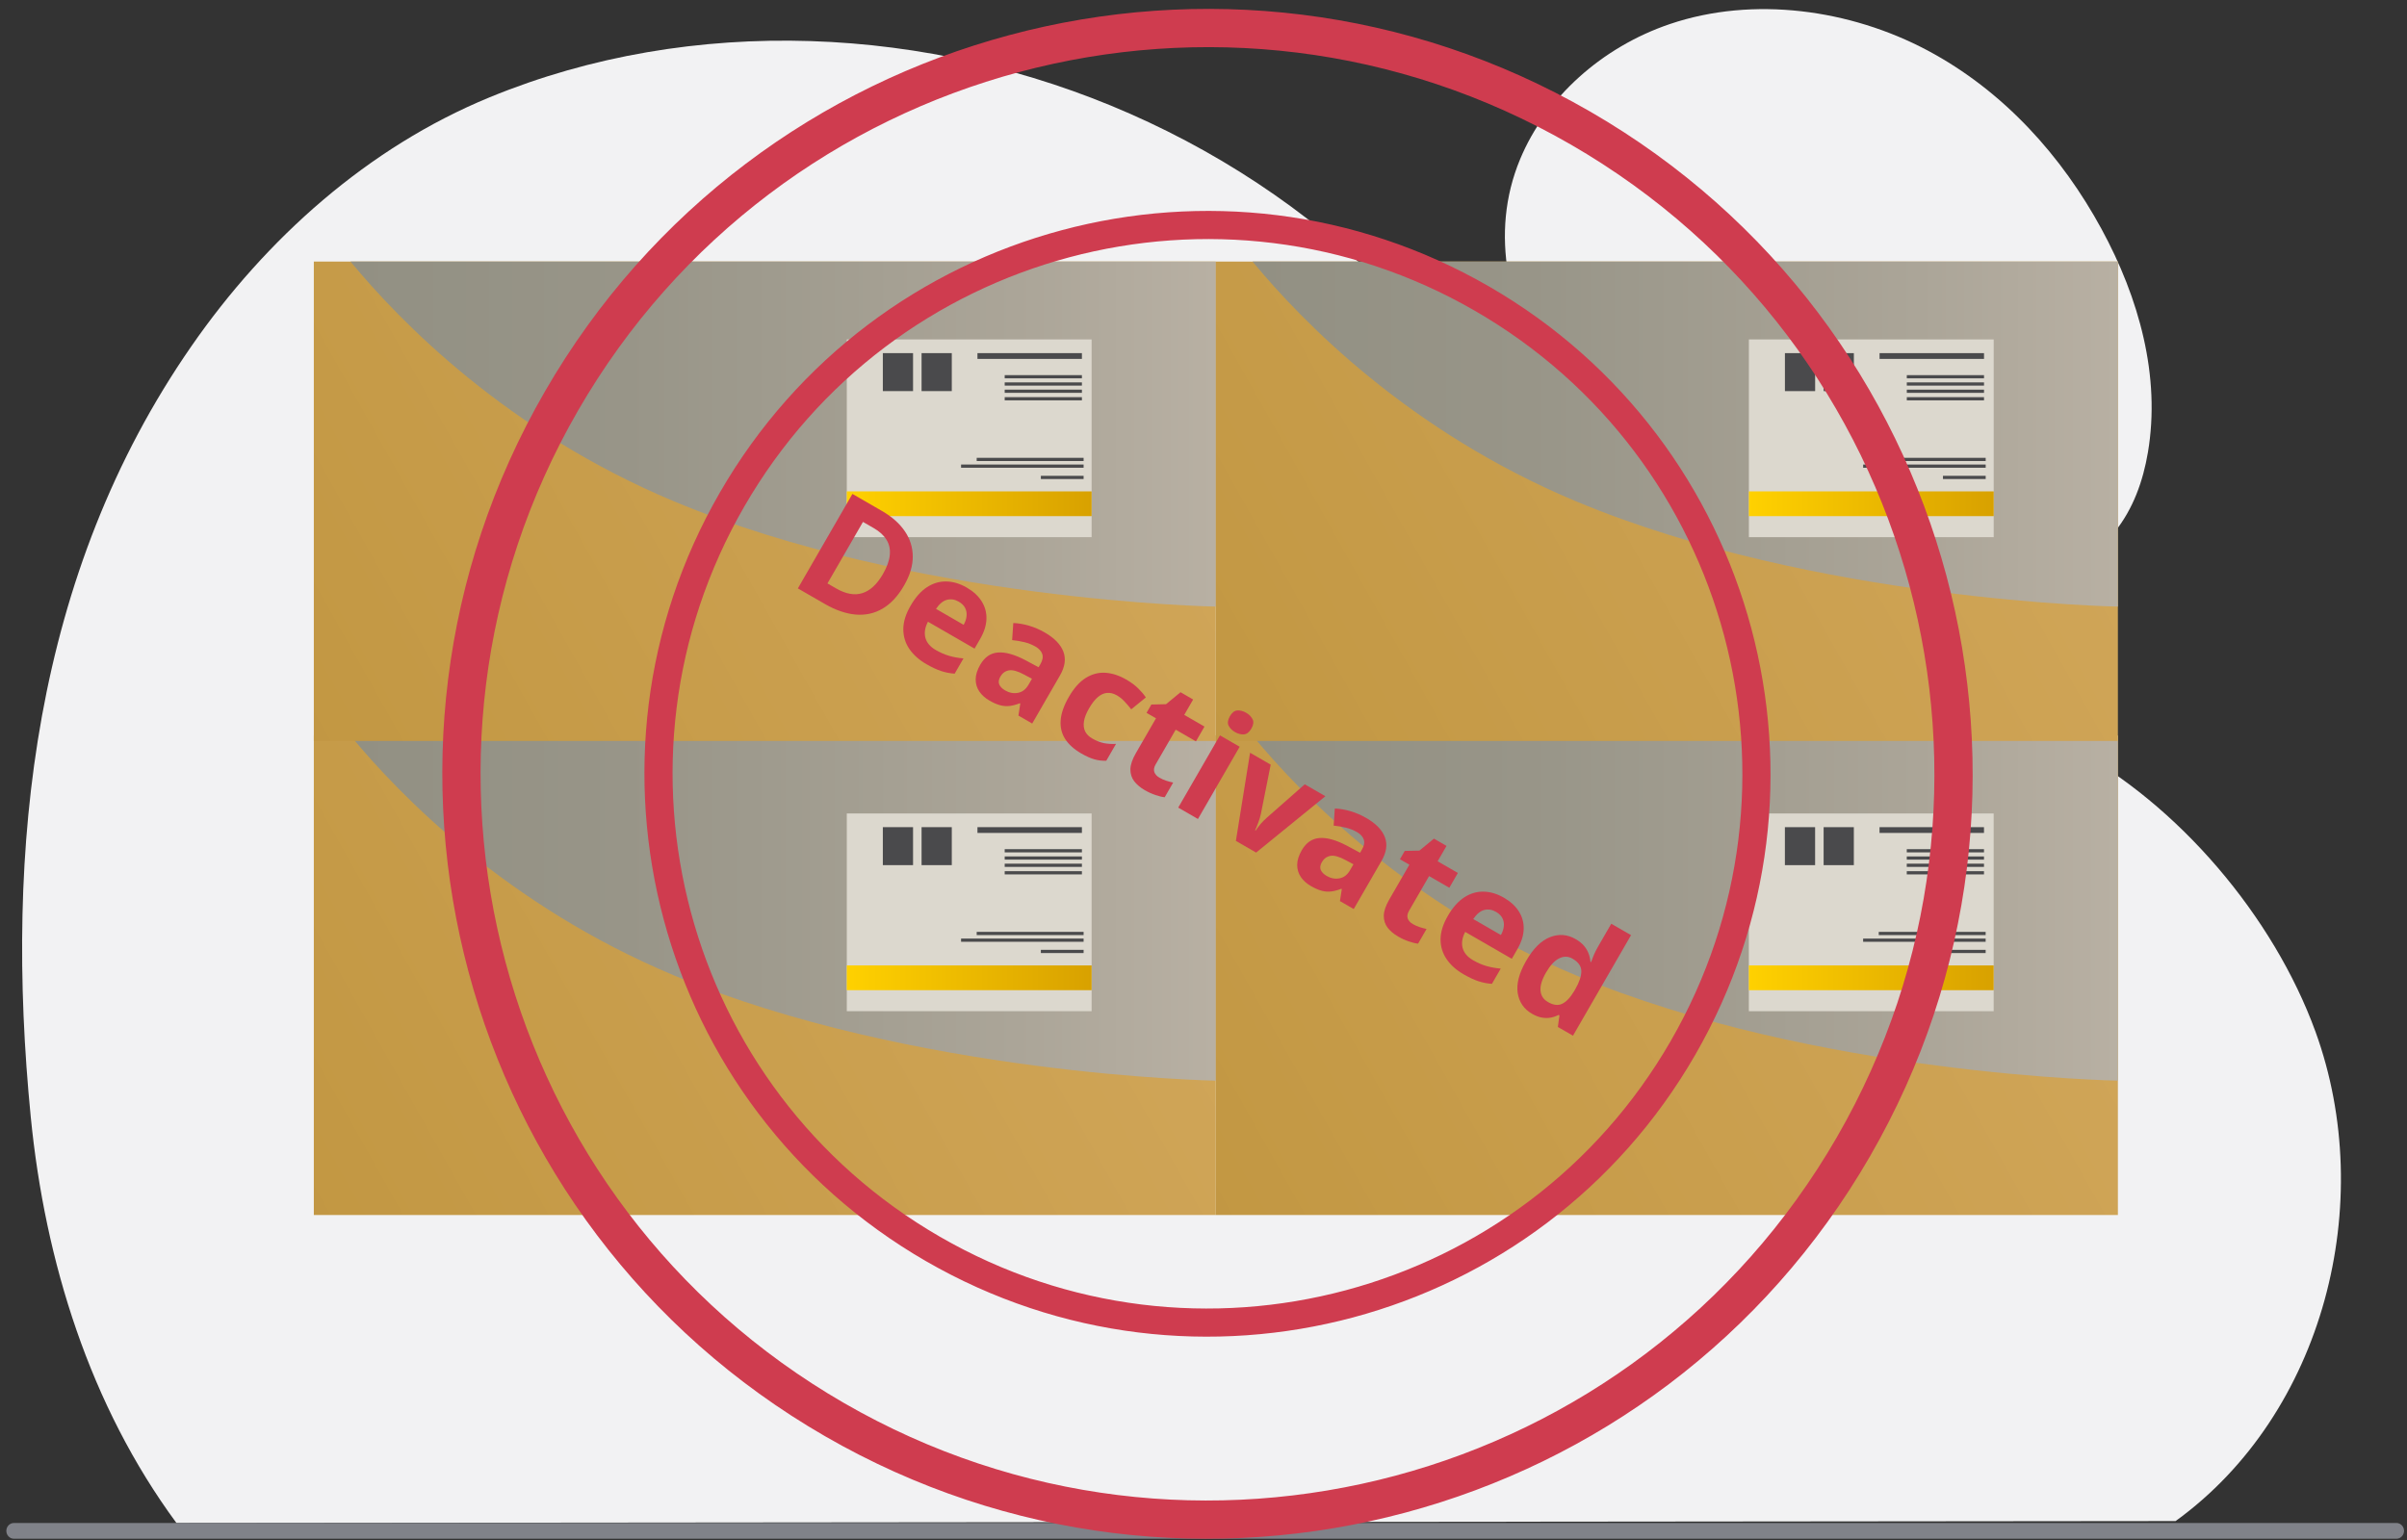 <svg width="264" height="169" viewBox="0 0 264 169" fill="none" xmlns="http://www.w3.org/2000/svg">
<rect x="0" y="0" width="264" height="169" fill="#333333" stroke="none"/>
<path d="M19.352 167.092C9.86 154.202 4.937 138.415 3.374 122.55C0.464 93.022 3.688 62.946 20.99 37.986C29.171 26.184 40.346 16.168 53.715 10.67C75.94 1.529 101.915 2.774 123.941 12.479C135.034 17.366 145.194 24.369 153.504 33.134C161.125 41.174 166.519 51.083 174.733 58.575C182.438 65.603 191.852 70.724 201.831 73.838C210.239 76.461 219.167 77.764 226.945 81.868C238.932 88.192 249.384 100.6 253.958 113.179C260.783 131.947 254.902 155.098 238.617 166.884L19.352 167.092Z" fill="#F2F2F3"/>
<path d="M190.065 61.175C200.621 67.263 214.897 68.952 225.714 63.248C228.098 61.992 230.292 60.391 231.921 58.381C233.978 55.841 235.056 52.749 235.583 49.639C236.998 41.288 234.612 32.698 230.488 25.112C226.18 17.188 219.806 9.992 211.374 5.514C202.942 1.036 192.322 -0.465 183.161 2.635C175.686 5.165 169.538 10.709 166.733 17.45C159.888 33.898 175.282 52.647 190.065 61.174V61.175Z" fill="#F2F2F3"/>
<path d="M262.839 167.092H1.53C1.069 167.092 0.695 167.479 0.695 167.957C0.695 168.434 1.069 168.822 1.53 168.822H262.839C263.3 168.822 263.674 168.434 263.674 167.957C263.674 167.479 263.3 167.092 262.839 167.092Z" fill="#808289"/>
<path d="M34.42 80.71H133.353V133.304H34.42V80.71Z" fill="url(#paint0_linear_10974_108124)"/>
<path style="mix-blend-mode:soft-light" d="M133.353 80.71V118.564C133.353 118.564 100.115 117.987 73.902 107.007C55.606 99.348 43.88 87.298 38.442 80.71H133.338H133.353Z" fill="url(#paint1_linear_10974_108124)"/>
<path d="M92.877 89.249H119.728V110.942H92.877V89.249Z" fill="#DCD8CE"/>
<path d="M92.877 105.92H119.728V108.637H92.877V105.92Z" fill="url(#paint2_linear_10974_108124)"/>
<path d="M107.207 90.751H118.664V91.385H107.207V90.751Z" fill="#4A4A4C"/>
<path d="M110.195 93.165H118.664V93.517H110.195V93.165Z" fill="#4A4A4C"/>
<path d="M110.195 93.961H118.664V94.313H110.195V93.961Z" fill="#4A4A4C"/>
<path d="M110.195 94.758H118.664V95.11H110.195V94.758Z" fill="#4A4A4C"/>
<path d="M110.195 95.581H118.664V95.933H110.195V95.581Z" fill="#4A4A4C"/>
<path d="M107.124 102.239H118.85V102.591H107.124V102.239Z" fill="#4A4A4C"/>
<path d="M114.162 104.211H118.85V104.563H114.162V104.211Z" fill="#4A4A4C"/>
<path d="M105.41 102.974H118.85V103.326H105.41V102.974Z" fill="#4A4A4C"/>
<path d="M101.078 90.751H104.392V94.918H101.078V90.751Z" fill="#4A4A4C"/>
<path d="M96.83 90.751H100.144V94.918H96.83V90.751Z" fill="#4A4A4C"/>
<path d="M133.359 80.709H232.291V133.303H133.359V80.709Z" fill="url(#paint3_linear_10974_108124)"/>
<path style="mix-blend-mode:soft-light" d="M232.291 80.709V118.563C232.291 118.563 199.054 117.986 172.841 107.006C154.544 99.347 142.818 87.297 137.38 80.709H232.277H232.291Z" fill="url(#paint4_linear_10974_108124)"/>
<path d="M191.815 89.249H218.665V110.943H191.815V89.249Z" fill="#DCD8CE"/>
<path d="M191.815 105.921H218.665V108.638H191.815V105.921Z" fill="url(#paint5_linear_10974_108124)"/>
<path d="M206.147 90.752H217.604V91.385H206.147V90.752Z" fill="#4A4A4C"/>
<path d="M209.135 93.166H217.604V93.518H209.135V93.166Z" fill="#4A4A4C"/>
<path d="M209.135 93.963H217.604V94.315H209.135V93.963Z" fill="#4A4A4C"/>
<path d="M209.135 94.758H217.604V95.11H209.135V94.758Z" fill="#4A4A4C"/>
<path d="M209.135 95.582H217.604V95.934H209.135V95.582Z" fill="#4A4A4C"/>
<path d="M206.061 102.24H217.787V102.592H206.061V102.24Z" fill="#4A4A4C"/>
<path d="M213.1 104.212H217.787V104.564H213.1V104.212Z" fill="#4A4A4C"/>
<path d="M204.348 102.976H217.787V103.328H204.348V102.976Z" fill="#4A4A4C"/>
<path d="M200.015 90.752H203.329V94.919H200.015V90.752Z" fill="#4A4A4C"/>
<path d="M195.767 90.752H199.081V94.919H195.767V90.752Z" fill="#4A4A4C"/>
<path d="M34.42 28.697H133.353V81.291H34.42V28.697Z" fill="url(#paint6_linear_10974_108124)"/>
<path style="mix-blend-mode:soft-light" d="M133.353 28.697V66.552C133.353 66.552 100.115 65.975 73.902 54.994C55.606 47.336 43.88 35.286 38.442 28.697H133.338H133.353Z" fill="url(#paint7_linear_10974_108124)"/>
<path d="M92.877 37.24H119.728V58.934H92.877V37.24Z" fill="#DCD8CE"/>
<path d="M92.877 53.911H119.728V56.628H92.877V53.911Z" fill="url(#paint8_linear_10974_108124)"/>
<path d="M107.207 38.743H118.664V39.377H107.207V38.743Z" fill="#4A4A4C"/>
<path d="M110.195 41.157H118.664V41.509H110.195V41.157Z" fill="#4A4A4C"/>
<path d="M110.195 41.954H118.664V42.306H110.195V41.954Z" fill="#4A4A4C"/>
<path d="M110.195 42.748H118.664V43.1H110.195V42.748Z" fill="#4A4A4C"/>
<path d="M110.195 43.572H118.664V43.924H110.195V43.572Z" fill="#4A4A4C"/>
<path d="M107.124 50.23H118.85V50.582H107.124V50.23Z" fill="#4A4A4C"/>
<path d="M114.162 52.205H118.85V52.556H114.162V52.205Z" fill="#4A4A4C"/>
<path d="M105.41 50.965H118.85V51.317H105.41V50.965Z" fill="#4A4A4C"/>
<path d="M101.078 38.743H104.392V42.91H101.078V38.743Z" fill="#4A4A4C"/>
<path d="M96.83 38.743H100.144V42.91H96.83V38.743Z" fill="#4A4A4C"/>
<path d="M133.359 28.697H232.291V81.291H133.359V28.697Z" fill="url(#paint9_linear_10974_108124)"/>
<path style="mix-blend-mode:soft-light" d="M232.291 28.697V66.552C232.291 66.552 199.054 65.975 172.841 54.994C154.544 47.336 142.818 35.286 137.38 28.697H232.277H232.291Z" fill="url(#paint10_linear_10974_108124)"/>
<path d="M191.819 37.241H218.669V58.935H191.819V37.241Z" fill="#DCD8CE"/>
<path d="M191.819 53.911H218.669V56.628H191.819V53.911Z" fill="url(#paint11_linear_10974_108124)"/>
<path d="M206.151 38.744H217.607V39.377H206.151V38.744Z" fill="#4A4A4C"/>
<path d="M209.139 41.158H217.607V41.51H209.139V41.158Z" fill="#4A4A4C"/>
<path d="M209.139 41.954H217.607V42.306H209.139V41.954Z" fill="#4A4A4C"/>
<path d="M209.139 42.75H217.607V43.102H209.139V42.75Z" fill="#4A4A4C"/>
<path d="M209.139 43.574H217.607V43.926H209.139V43.574Z" fill="#4A4A4C"/>
<path d="M206.065 50.231H217.791V50.583H206.065V50.231Z" fill="#4A4A4C"/>
<path d="M213.104 52.204H217.791V52.556H213.104V52.204Z" fill="#4A4A4C"/>
<path d="M204.352 50.966H217.791V51.318H204.352V50.966Z" fill="#4A4A4C"/>
<path d="M200.017 38.744H203.331V42.911H200.017V38.744Z" fill="#4A4A4C"/>
<path d="M195.771 38.744H199.085V42.911H195.771V38.744Z" fill="#4A4A4C"/>
<path d="M168.025 111.222C167.142 110.712 166.62 109.951 166.461 108.939C166.309 107.925 166.62 106.747 167.395 105.405C168.179 104.048 169.052 103.185 170.015 102.815C170.982 102.44 171.919 102.515 172.826 103.039C173.204 103.257 173.507 103.501 173.736 103.772C173.964 104.042 174.131 104.325 174.238 104.62C174.35 104.917 174.417 105.217 174.438 105.519L174.508 105.56C174.567 105.393 174.66 105.15 174.787 104.832C174.921 104.513 175.078 104.197 175.258 103.885L176.723 101.347L178.893 102.6L172.524 113.631L170.865 112.673L171.04 111.403L170.948 111.35C170.686 111.488 170.398 111.587 170.087 111.647C169.783 111.704 169.459 111.703 169.115 111.644C168.771 111.584 168.408 111.443 168.025 111.222ZM169.779 109.938C170.369 110.279 170.886 110.344 171.329 110.133C171.78 109.921 172.217 109.464 172.64 108.763L172.775 108.529C173.22 107.759 173.442 107.102 173.44 106.56C173.441 106.012 173.12 105.553 172.477 105.181C172 104.906 171.508 104.896 171.001 105.152C170.494 105.407 170.017 105.923 169.57 106.698C169.122 107.473 168.92 108.134 168.963 108.682C169.01 109.233 169.282 109.651 169.779 109.938Z" fill="#CF3C4F"/>
<path d="M164.95 98.492C165.682 98.915 166.231 99.421 166.597 100.011C166.965 100.595 167.139 101.238 167.119 101.938C167.099 102.639 166.867 103.374 166.422 104.144L165.816 105.194L160.705 102.243C160.376 102.866 160.281 103.451 160.42 103.997C160.566 104.541 160.943 104.989 161.553 105.341C162.059 105.633 162.552 105.849 163.033 105.987C163.513 106.126 164.036 106.22 164.6 106.269L163.634 107.942C163.13 107.909 162.637 107.813 162.155 107.655C161.678 107.499 161.134 107.245 160.525 106.893C159.731 106.435 159.111 105.882 158.666 105.234C158.225 104.589 158.003 103.865 158 103.063C158.002 102.264 158.266 101.408 158.792 100.496C159.327 99.569 159.928 98.889 160.595 98.455C161.269 98.018 161.976 97.809 162.716 97.826C163.458 97.839 164.203 98.061 164.95 98.492ZM164.075 100.039C163.655 99.796 163.227 99.729 162.793 99.837C162.363 99.948 161.961 100.28 161.585 100.832L164.62 102.584C164.8 102.26 164.906 101.94 164.938 101.624C164.974 101.31 164.923 101.016 164.785 100.742C164.652 100.47 164.416 100.235 164.075 100.039Z" fill="#CF3C4F"/>
<path d="M154.96 101.385C155.196 101.521 155.439 101.63 155.688 101.711C155.943 101.794 156.201 101.865 156.464 101.922L155.535 103.532C155.243 103.502 154.906 103.42 154.523 103.287C154.142 103.162 153.748 102.982 153.341 102.747C152.869 102.474 152.487 102.153 152.196 101.783C151.913 101.412 151.772 100.974 151.773 100.471C151.781 99.965 151.982 99.372 152.374 98.691L154.581 94.87L153.546 94.273L154.074 93.358L155.682 93.323L157.272 92.01L158.654 92.808L157.68 94.495L159.899 95.776L158.962 97.4L156.743 96.119L154.537 99.94C154.362 100.242 154.316 100.518 154.399 100.768C154.489 101.015 154.676 101.221 154.96 101.385Z" fill="#CF3C4F"/>
<path d="M149.85 89.743C150.913 90.357 151.595 91.059 151.894 91.85C152.194 92.64 152.071 93.508 151.525 94.454L148.476 99.735L146.966 98.863L147.17 97.544L147.113 97.512C146.723 97.664 146.357 97.762 146.017 97.805C145.677 97.848 145.329 97.824 144.973 97.731C144.616 97.639 144.219 97.466 143.779 97.212C143.311 96.942 142.942 96.61 142.673 96.215C142.408 95.822 142.275 95.38 142.275 94.889C142.278 94.392 142.445 93.859 142.775 93.287C143.261 92.445 143.914 91.997 144.734 91.941C145.556 91.88 146.571 92.17 147.777 92.809L149.177 93.561L149.377 93.213C149.617 92.797 149.685 92.43 149.579 92.111C149.474 91.791 149.227 91.52 148.84 91.296C148.457 91.075 148.05 90.912 147.618 90.808C147.187 90.704 146.739 90.628 146.275 90.581L146.402 88.707C146.951 88.728 147.522 88.825 148.116 88.997C148.714 89.172 149.292 89.421 149.85 89.743ZM148.448 94.823L147.595 94.368C146.885 93.983 146.326 93.827 145.918 93.901C145.515 93.977 145.204 94.204 144.986 94.582C144.795 94.913 144.755 95.205 144.867 95.459C144.982 95.708 145.195 95.922 145.507 96.102C145.97 96.37 146.439 96.458 146.914 96.366C147.394 96.278 147.78 95.981 148.072 95.475L148.448 94.823Z" fill="#CF3C4F"/>
<path d="M135.552 92.258L137.108 82.588L139.37 83.894L138.294 89.294C138.226 89.608 138.131 89.925 138.009 90.245C137.892 90.568 137.776 90.851 137.661 91.094L137.718 91.126C137.877 90.884 138.064 90.636 138.28 90.382C138.5 90.132 138.732 89.9 138.975 89.687L143.106 86.051L145.368 87.357L137.771 93.539L135.552 92.258Z" fill="#CF3C4F"/>
<path d="M135.967 81.929L131.391 89.855L129.228 88.607L133.804 80.681L135.967 81.929ZM136.682 78.202C137.003 78.388 137.236 78.623 137.38 78.908C137.527 79.188 137.483 79.531 137.249 79.938C137.017 80.339 136.74 80.551 136.418 80.574C136.099 80.591 135.779 80.507 135.458 80.322C135.132 80.133 134.897 79.897 134.752 79.612C134.616 79.325 134.663 78.981 134.895 78.579C135.13 78.172 135.403 77.961 135.714 77.946C136.033 77.928 136.356 78.014 136.682 78.202Z" fill="#CF3C4F"/>
<path d="M127.168 85.323C127.404 85.46 127.647 85.568 127.896 85.649C128.151 85.733 128.409 85.803 128.672 85.861L127.743 87.47C127.451 87.44 127.114 87.359 126.731 87.226C126.35 87.1 125.956 86.92 125.549 86.686C125.077 86.413 124.695 86.091 124.404 85.722C124.121 85.35 123.98 84.913 123.981 84.409C123.989 83.904 124.19 83.311 124.582 82.63L126.789 78.809L125.754 78.211L126.282 77.297L127.89 77.261L129.48 75.948L130.862 76.746L129.888 78.434L132.107 79.715L131.17 81.338L128.951 80.057L126.745 83.878C126.57 84.181 126.524 84.457 126.607 84.706C126.697 84.954 126.884 85.159 127.168 85.323Z" fill="#CF3C4F"/>
<path d="M118.587 82.661C117.802 82.208 117.215 81.68 116.826 81.077C116.439 80.469 116.275 79.782 116.334 79.016C116.392 78.249 116.691 77.398 117.231 76.462C117.791 75.493 118.409 74.798 119.088 74.377C119.773 73.953 120.49 73.765 121.238 73.812C121.99 73.862 122.752 74.11 123.522 74.555C124.07 74.871 124.511 75.198 124.846 75.536C125.187 75.872 125.465 76.2 125.678 76.518L124.074 77.823C123.813 77.489 123.56 77.195 123.316 76.941C123.075 76.682 122.808 76.468 122.515 76.299C122.137 76.08 121.771 75.989 121.417 76.024C121.065 76.054 120.726 76.211 120.398 76.494C120.071 76.778 119.753 77.187 119.444 77.721C119.141 78.245 118.957 78.718 118.89 79.14C118.823 79.561 118.866 79.929 119.018 80.244C119.173 80.554 119.43 80.813 119.789 81.02C120.238 81.279 120.672 81.451 121.09 81.535C121.51 81.614 121.949 81.64 122.405 81.614L121.337 83.464C120.886 83.481 120.453 83.429 120.037 83.309C119.623 83.196 119.14 82.98 118.587 82.661Z" fill="#CF3C4F"/>
<path d="M114.586 69.39C115.649 70.004 116.331 70.706 116.631 71.497C116.93 72.287 116.807 73.155 116.262 74.101L113.212 79.382L111.702 78.51L111.906 77.191L111.85 77.159C111.459 77.311 111.094 77.409 110.754 77.452C110.414 77.495 110.065 77.471 109.709 77.379C109.353 77.286 108.955 77.113 108.515 76.859C108.047 76.589 107.679 76.257 107.409 75.861C107.144 75.469 107.012 75.027 107.012 74.536C107.015 74.039 107.181 73.505 107.511 72.933C107.997 72.092 108.65 71.644 109.47 71.588C110.293 71.527 111.307 71.817 112.513 72.456L113.913 73.208L114.114 72.86C114.354 72.445 114.421 72.077 114.316 71.758C114.21 71.438 113.963 71.167 113.576 70.943C113.193 70.722 112.786 70.559 112.355 70.455C111.923 70.351 111.475 70.275 111.011 70.228L111.138 68.354C111.687 68.375 112.258 68.472 112.852 68.644C113.45 68.819 114.028 69.068 114.586 69.39ZM113.185 74.47L112.332 74.015C111.621 73.63 111.062 73.474 110.654 73.548C110.251 73.624 109.94 73.851 109.722 74.229C109.531 74.56 109.492 74.852 109.604 75.106C109.718 75.355 109.931 75.569 110.243 75.749C110.707 76.017 111.176 76.105 111.651 76.013C112.13 75.925 112.516 75.628 112.808 75.122L113.185 74.47Z" fill="#CF3C4F"/>
<path d="M106.024 64.461C106.756 64.884 107.305 65.39 107.671 65.979C108.039 66.564 108.214 67.206 108.193 67.907C108.173 68.607 107.941 69.343 107.496 70.113L106.89 71.162L101.779 68.211C101.451 68.835 101.356 69.419 101.494 69.966C101.64 70.51 102.018 70.958 102.627 71.31C103.133 71.602 103.626 71.817 104.107 71.956C104.588 72.095 105.11 72.189 105.674 72.237L104.708 73.91C104.204 73.878 103.711 73.782 103.229 73.624C102.752 73.468 102.209 73.214 101.599 72.862C100.805 72.403 100.185 71.85 99.74 71.203C99.299 70.558 99.078 69.834 99.075 69.032C99.076 68.232 99.34 67.377 99.867 66.465C100.402 65.538 101.002 64.858 101.669 64.424C102.343 63.987 103.05 63.778 103.79 63.795C104.532 63.808 105.277 64.03 106.024 64.461ZM105.15 66.008C104.729 65.765 104.302 65.698 103.867 65.806C103.438 65.917 103.035 66.249 102.66 66.801L105.694 68.553C105.875 68.228 105.981 67.909 106.012 67.593C106.048 67.279 105.997 66.985 105.859 66.71C105.727 66.438 105.49 66.204 105.15 66.008Z" fill="#CF3C4F"/>
<path d="M99.159 64.238C98.485 65.406 97.697 66.252 96.795 66.778C95.9 67.301 94.916 67.517 93.84 67.425C92.768 67.329 91.636 66.937 90.445 66.25L87.51 64.555L93.494 54.19L96.748 56.069C97.835 56.697 98.666 57.435 99.241 58.284C99.819 59.128 100.109 60.055 100.112 61.065C100.118 62.07 99.8 63.128 99.159 64.238ZM96.843 62.977C97.285 62.212 97.535 61.517 97.592 60.895C97.656 60.27 97.537 59.713 97.234 59.223C96.935 58.736 96.465 58.306 95.822 57.935L94.652 57.26L90.756 64.009L91.698 64.553C92.771 65.173 93.733 65.347 94.583 65.075C95.438 64.806 96.191 64.107 96.843 62.977Z" fill="#CF3C4F"/>
<path d="M205.106 126.856C181.935 166.99 130.616 180.741 90.482 157.569C50.348 134.398 36.597 83.079 59.768 42.945C82.939 2.811 134.259 -10.94 174.393 12.231C214.527 35.403 228.277 86.722 205.106 126.856ZM63.402 45.043C41.389 83.17 54.452 131.923 92.579 153.936C130.707 175.949 179.46 162.885 201.473 124.758C223.485 86.631 210.422 37.878 172.295 15.865C134.168 -6.148 85.414 6.915 63.402 45.043Z" fill="#CF3C4F"/>
<path d="M185.91 115.77C168.859 145.302 131.096 155.421 101.564 138.37C72.031 121.32 61.912 83.557 78.963 54.024C96.014 24.492 133.777 14.373 163.309 31.424C192.842 48.474 202.96 86.237 185.91 115.77ZM81.637 55.568C65.439 83.624 75.051 119.499 103.107 135.697C131.163 151.895 167.038 142.282 183.236 114.226C199.434 86.17 189.822 50.295 161.766 34.097C133.71 17.899 97.835 27.512 81.637 55.568Z" fill="#CF3C4F"/>
<defs>
<linearGradient id="paint0_linear_10974_108124" x1="124.473" y1="84.468" x2="33.546" y2="135.565" gradientUnits="userSpaceOnUse">
<stop stop-color="#D1A659"/>
<stop offset="1" stop-color="#C29742"/>
</linearGradient>
<linearGradient id="paint1_linear_10974_108124" x1="133.353" y1="99.644" x2="38.456" y2="99.644" gradientUnits="userSpaceOnUse">
<stop stop-color="#B8B0A3"/>
<stop offset="0.23" stop-color="#ABA598"/>
<stop offset="0.68" stop-color="#989588"/>
<stop offset="1" stop-color="#929083"/>
</linearGradient>
<linearGradient id="paint2_linear_10974_108124" x1="119.728" y1="107.271" x2="92.877" y2="107.271" gradientUnits="userSpaceOnUse">
<stop stop-color="#D8A100"/>
<stop offset="1" stop-color="#FFD100"/>
</linearGradient>
<linearGradient id="paint3_linear_10974_108124" x1="223.412" y1="84.467" x2="132.484" y2="135.564" gradientUnits="userSpaceOnUse">
<stop stop-color="#D1A659"/>
<stop offset="1" stop-color="#C29742"/>
</linearGradient>
<linearGradient id="paint4_linear_10974_108124" x1="232.291" y1="99.643" x2="137.395" y2="99.643" gradientUnits="userSpaceOnUse">
<stop stop-color="#B8B0A3"/>
<stop offset="0.23" stop-color="#ABA598"/>
<stop offset="0.68" stop-color="#989588"/>
<stop offset="1" stop-color="#929083"/>
</linearGradient>
<linearGradient id="paint5_linear_10974_108124" x1="218.665" y1="107.272" x2="191.815" y2="107.272" gradientUnits="userSpaceOnUse">
<stop stop-color="#D8A100"/>
<stop offset="1" stop-color="#FFD100"/>
</linearGradient>
<linearGradient id="paint6_linear_10974_108124" x1="124.473" y1="32.456" x2="33.546" y2="83.553" gradientUnits="userSpaceOnUse">
<stop stop-color="#D1A659"/>
<stop offset="1" stop-color="#C29742"/>
</linearGradient>
<linearGradient id="paint7_linear_10974_108124" x1="133.353" y1="47.632" x2="38.456" y2="47.632" gradientUnits="userSpaceOnUse">
<stop stop-color="#B8B0A3"/>
<stop offset="0.23" stop-color="#ABA598"/>
<stop offset="0.68" stop-color="#989588"/>
<stop offset="1" stop-color="#929083"/>
</linearGradient>
<linearGradient id="paint8_linear_10974_108124" x1="119.728" y1="55.262" x2="92.877" y2="55.262" gradientUnits="userSpaceOnUse">
<stop stop-color="#D8A100"/>
<stop offset="1" stop-color="#FFD100"/>
</linearGradient>
<linearGradient id="paint9_linear_10974_108124" x1="223.412" y1="32.456" x2="132.484" y2="83.553" gradientUnits="userSpaceOnUse">
<stop stop-color="#D1A659"/>
<stop offset="1" stop-color="#C29742"/>
</linearGradient>
<linearGradient id="paint10_linear_10974_108124" x1="232.291" y1="47.632" x2="137.395" y2="47.632" gradientUnits="userSpaceOnUse">
<stop stop-color="#B8B0A3"/>
<stop offset="0.23" stop-color="#ABA598"/>
<stop offset="0.68" stop-color="#989588"/>
<stop offset="1" stop-color="#929083"/>
</linearGradient>
<linearGradient id="paint11_linear_10974_108124" x1="218.669" y1="55.263" x2="191.819" y2="55.263" gradientUnits="userSpaceOnUse">
<stop stop-color="#D8A100"/>
<stop offset="1" stop-color="#FFD100"/>
</linearGradient>
</defs>
</svg>

